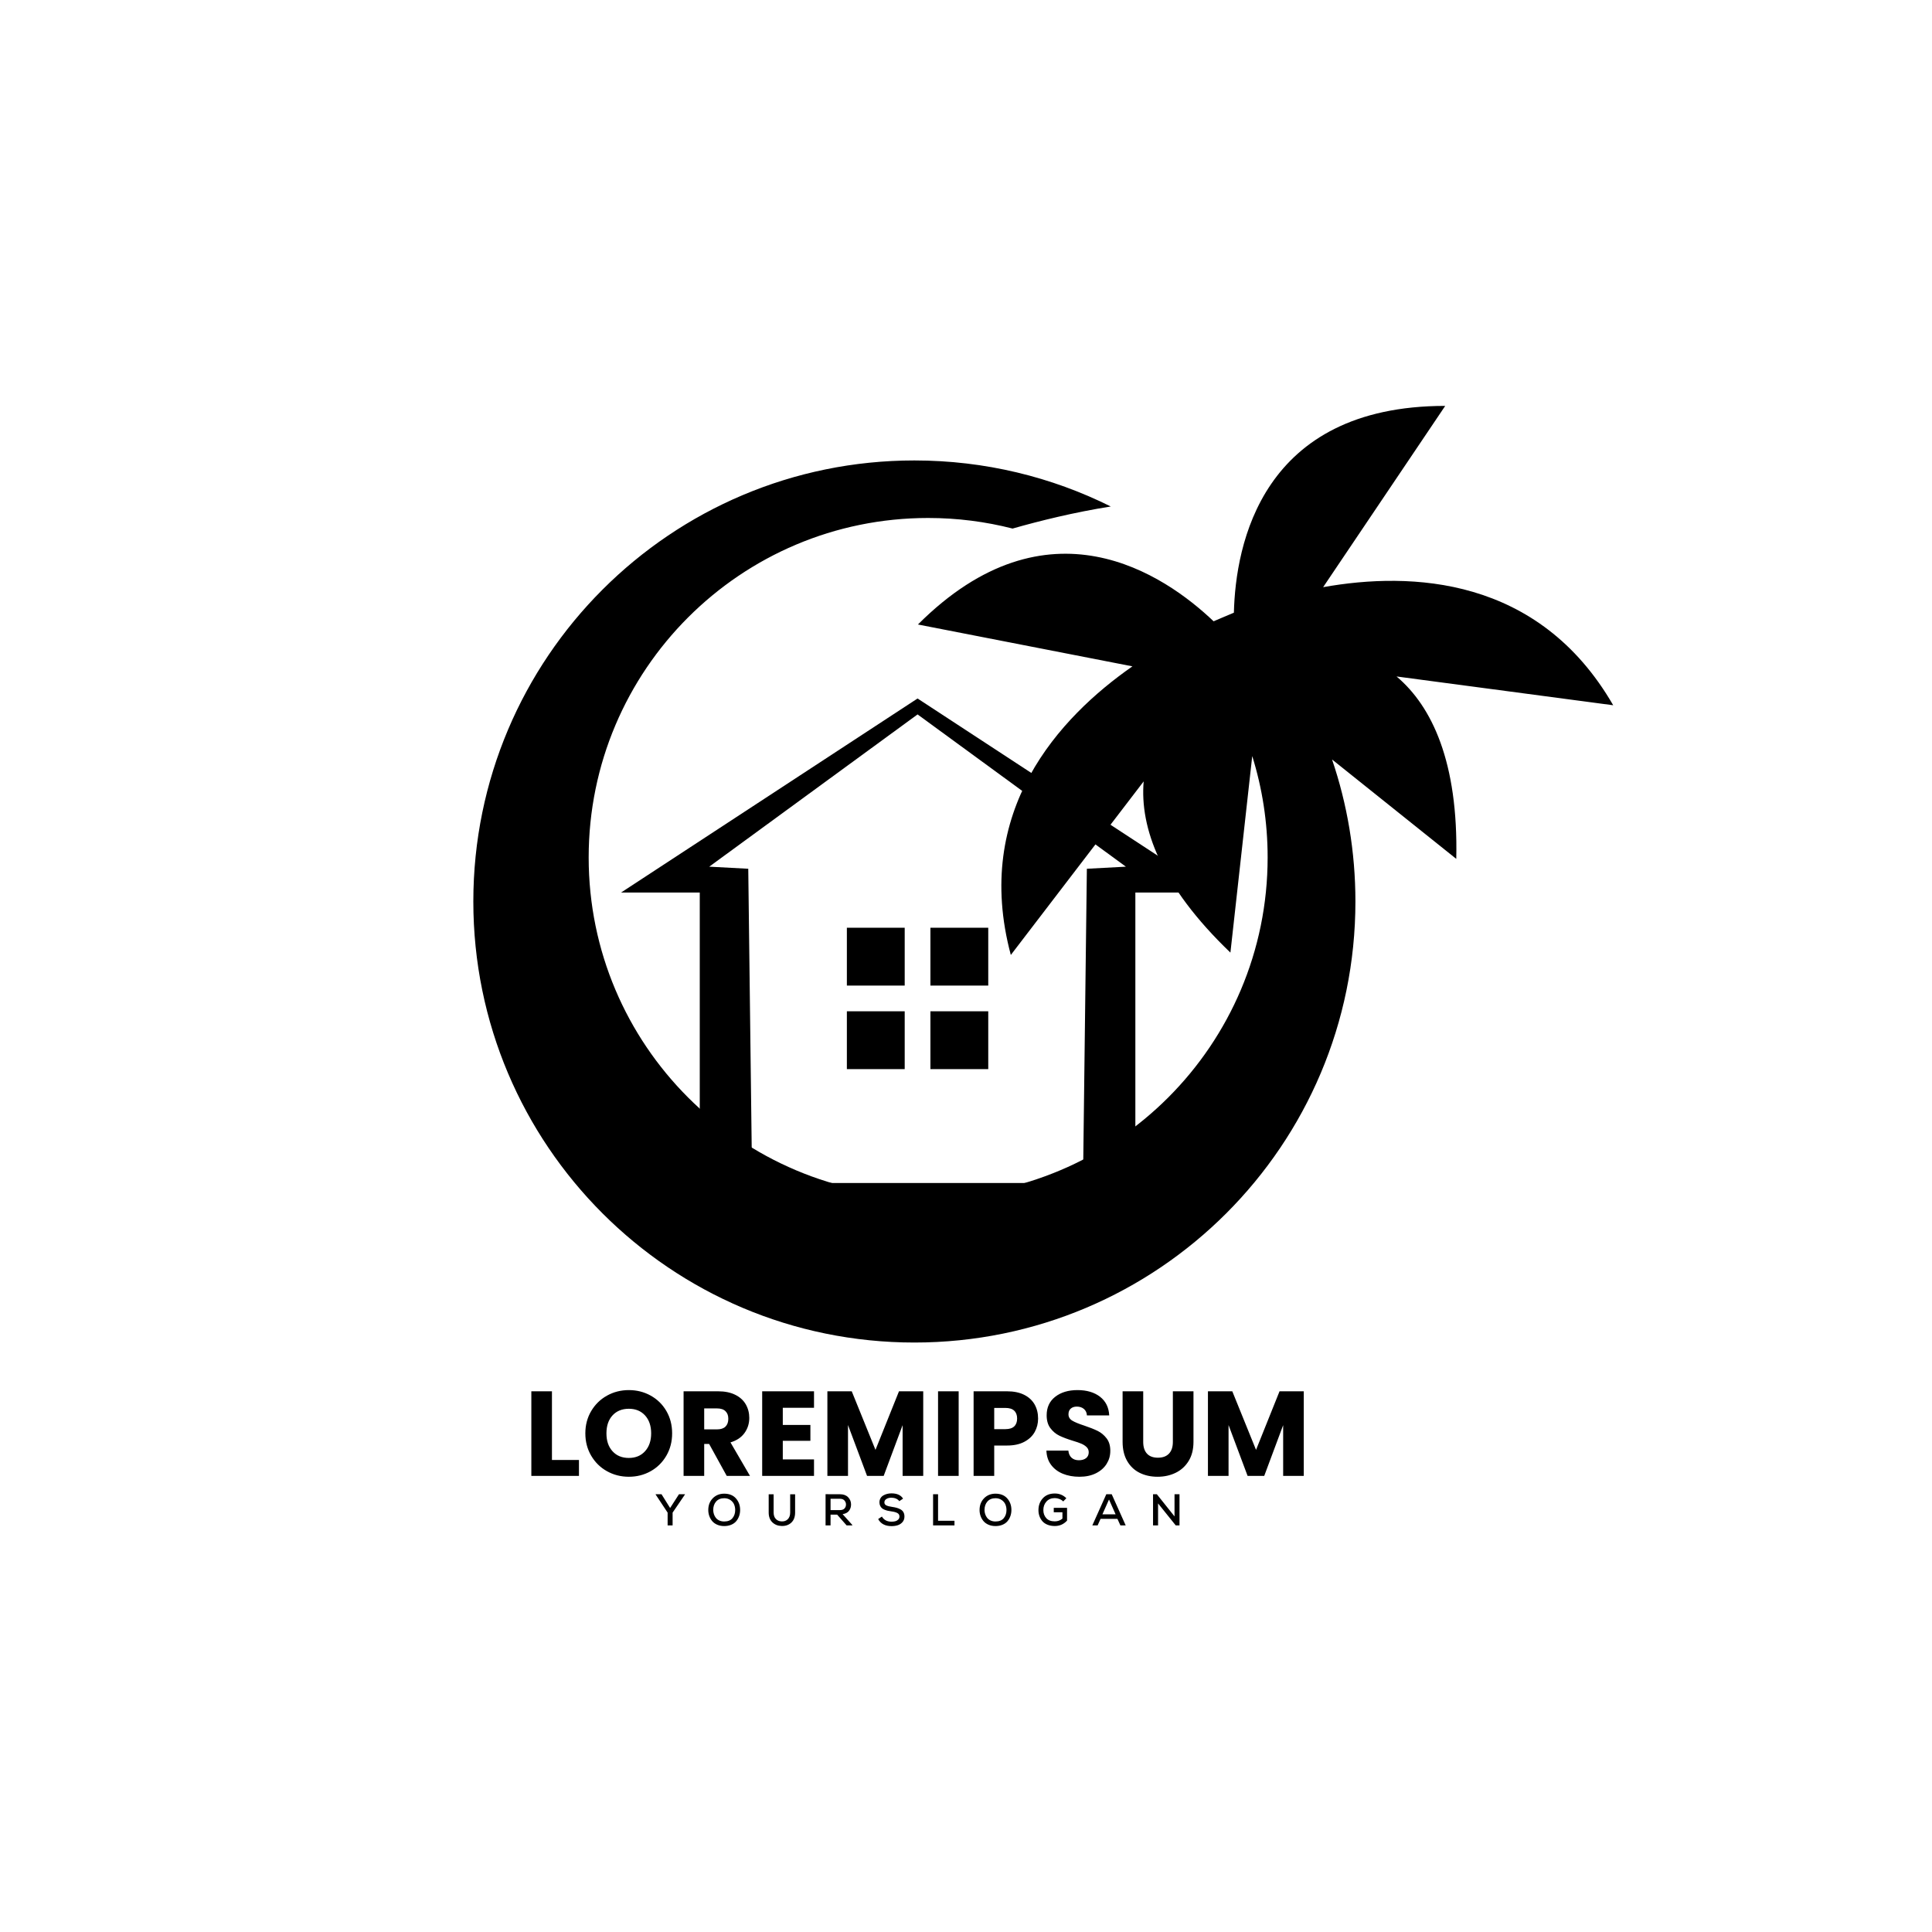 <?xml version="1.0" encoding="UTF-8"?>
<svg id="a" data-name="Layer 1" xmlns="http://www.w3.org/2000/svg" viewBox="0 0 4000 4000">
	<rect width="4000" height="4000" style="fill: #fff; stroke-width: 0px;"/>
	<path d="M1753.35,1920.79h119.74v119.75h-119.74v-119.75ZM1753.35,2093.76h119.74v119.74h-119.74v-119.74ZM1926.32,2093.76h119.75v119.74h-119.75v-119.74ZM1926.32,1920.79h119.75v119.75h-119.75v-119.75Z" style="fill-rule: evenodd; stroke-width: 0px;"/>
	<path d="M1448.78,2537.86v-689.98h-162.9l613.81-401.72v32.96s.03-32.96.03-32.96l613.82,401.72h-162.9v689.98h-901.86ZM1899.71,1479.12l-431.34,315.24,80.82,4.32,8.03,650.59h684.98l8.04-650.59,80.81-4.32-431.34-315.24Z" style="fill-rule: evenodd; stroke-width: 0px;"/>
	<path d="M2512.63,1286.3c-101.63-96.74-342.97-262.51-612.13,6.65l444.09,86.65c-151.38,105.5-331.64,299.51-251.78,597.54l275.04-359.33c-8.1,95.66,34.93,215.9,179.6,354.46l45.18-406.89c20.71,66.28,31.88,136.78,31.88,209.9,0,388.18-314.68,702.86-702.86,702.86s-702.86-314.68-702.86-702.86,314.68-702.86,702.86-702.86c60.34,0,118.91,7.6,174.79,21.91,55.94-15.95,127.43-33.66,203.3-45.71-122.45-61-260.53-95.31-406.62-95.31-504.31,0-913.13,408.82-913.13,913.13s408.82,913.13,913.13,913.13,913.13-408.83,913.13-913.13c0-102.87-17.01-201.76-48.38-294.03l257.19,205.78c4.33-200.25-50.27-315.72-123.63-377.64l448.56,59.6c-154.27-267.2-418.91-276.93-600.56-244.49l252.75-375.29c-380.64,0-434.08,287.86-437.54,428.14-17.86,7.34-22.88,9.81-42.02,17.81" style="fill-rule: evenodd; stroke-width: 0px;"/>
	<path d="M2699.32,2880.51v175.19h-42.68v-105.07l-39.18,105.07h-34.44l-39.44-105.32v105.32h-42.67v-175.19h50.41l49.16,121.29,48.67-121.29h50.17ZM2366.9,2880.51v104.81c0,10.49,2.58,18.55,7.73,24.21,5.16,5.65,12.73,8.48,22.72,8.48s17.63-2.83,22.95-8.48c5.32-5.66,7.99-13.73,7.99-24.21v-104.81h42.68v104.56c0,15.64-3.33,28.87-9.98,39.68-6.66,10.82-15.6,18.97-26.83,24.46-11.23,5.49-23.75,8.24-37.56,8.24s-26.16-2.71-37.06-8.11c-10.9-5.41-19.51-13.56-25.83-24.46-6.32-10.9-9.48-24.17-9.48-39.81v-104.56h42.68ZM2234.88,3057.46c-12.81,0-24.29-2.08-34.44-6.24-10.15-4.16-18.26-10.32-24.34-18.47-6.07-8.15-9.27-17.97-9.61-29.45h45.42c.67,6.49,2.92,11.44,6.74,14.85,3.83,3.41,8.81,5.12,14.97,5.12s11.31-1.46,14.98-4.37c3.66-2.92,5.49-6.95,5.49-12.11,0-4.32-1.46-7.9-4.37-10.73-2.91-2.83-6.49-5.16-10.73-6.99-4.24-1.83-10.27-3.91-18.09-6.24-11.32-3.49-20.55-6.99-27.7-10.48-7.15-3.49-13.31-8.65-18.46-15.47-5.16-6.82-7.74-15.72-7.74-26.7,0-16.31,5.9-29.07,17.72-38.31,11.81-9.24,27.2-13.85,46.17-13.85s34.86,4.61,46.67,13.85c11.81,9.23,18.13,22.09,18.97,38.56h-46.17c-.34-5.66-2.41-10.11-6.24-13.36-3.83-3.24-8.74-4.87-14.73-4.87-5.16,0-9.32,1.37-12.48,4.12-3.16,2.75-4.74,6.69-4.74,11.85,0,5.66,2.67,10.07,7.99,13.23,5.32,3.16,13.64,6.57,24.95,10.23,11.31,3.83,20.51,7.49,27.58,10.98,7.07,3.5,13.18,8.57,18.34,15.23,5.16,6.65,7.74,15.22,7.74,25.71s-2.54,19.05-7.61,27.2c-5.07,8.15-12.44,14.64-22.09,19.47-9.65,4.82-21.04,7.24-34.19,7.24ZM2081.64,2958.88c8.15,0,14.23-1.91,18.22-5.74,4-3.83,5.99-9.24,5.99-16.22s-1.99-12.4-5.99-16.22c-3.99-3.82-10.07-5.74-18.22-5.74h-23.21v43.92h23.21ZM2149.27,2936.91c0,10.15-2.32,19.42-6.98,27.83-4.66,8.4-11.82,15.18-21.47,20.34-9.65,5.16-21.63,7.74-35.93,7.74h-26.46v62.89h-42.68v-175.19h69.13c13.98,0,25.79,2.41,35.44,7.24,9.65,4.82,16.89,11.48,21.71,19.96,4.82,8.49,7.23,18.22,7.23,29.2ZM1984.81,2880.51v175.19h-42.68v-175.19h42.68ZM1911.44,2880.51v175.19h-42.68v-105.07l-39.18,105.07h-34.44l-39.44-105.32v105.32h-42.68v-175.19h50.41l49.16,121.29,48.67-121.29h50.16ZM1620.69,2914.7v35.44h57.15v32.94h-57.15v38.43h64.64v34.19h-107.31v-175.19h107.31v34.19h-64.64ZM1457.97,2959.38h26.46c7.82,0,13.69-1.92,17.59-5.75,3.91-3.83,5.87-9.23,5.87-16.22s-1.96-11.9-5.87-15.72c-3.91-3.83-9.77-5.74-17.59-5.74h-26.46v43.43ZM1504.64,3055.71l-36.44-66.14h-10.23v66.14h-42.68v-175.19h71.63c13.81,0,25.58,2.41,35.31,7.24,9.73,4.82,17.01,11.44,21.84,19.84,4.82,8.41,7.24,17.77,7.24,28.08,0,11.64-3.28,22.04-9.86,31.19-6.58,9.15-16.27,15.64-29.08,19.47l40.43,69.38h-48.17ZM1301.99,3018.52c13.98,0,25.16-4.66,33.57-13.97,8.4-9.32,12.6-21.63,12.6-36.94s-4.2-27.83-12.6-37.06c-8.4-9.23-19.59-13.85-33.57-13.85s-25.41,4.58-33.82,13.73c-8.4,9.15-12.6,21.54-12.6,37.19s4.21,27.83,12.6,37.06c8.41,9.24,19.67,13.85,33.82,13.85ZM1301.99,3057.46c-16.47,0-31.57-3.83-45.3-11.48-13.73-7.65-24.62-18.35-32.69-32.07-8.07-13.72-12.11-29.16-12.11-46.29s4.04-32.53,12.11-46.17c8.07-13.65,18.97-24.29,32.69-31.94,13.72-7.66,28.83-11.49,45.3-11.49s31.57,3.83,45.3,11.49c13.72,7.65,24.54,18.3,32.44,31.94,7.9,13.64,11.85,29.03,11.85,46.17s-3.99,32.57-11.98,46.29c-7.99,13.72-18.8,24.42-32.44,32.07-13.65,7.65-28.7,11.48-45.18,11.48ZM2395.17,3093.69h-7.92v64.47h10.4v-45.5l36.57,45.5h7.82v-64.47h-10.31v45.87l-36.56-45.87ZM2309.71,3135.23h-27.26l13.63-30.67,13.63,30.67ZM2319.66,3158.16h10.96l-28.92-64.47h-11.24l-28.92,64.47h10.96l6.08-13.54h34.9l6.17,13.54ZM2207.76,3101.89c-6.57-6.51-14.52-9.76-23.86-9.76-10.56,0-18.85,3.3-24.86,9.9-6.02,6.6-9.03,14.78-9.03,24.55,0,4.42.68,8.55,2.03,12.38,1.35,3.84,3.35,7.31,5.99,10.41,2.64,3.1,6.19,5.56,10.64,7.37,4.45,1.81,9.53,2.72,15.24,2.72,10.07,0,18.51-3.75,25.33-11.23v-26.43h-27.54v9.21h17.96v13.08c-4.55,3.8-9.79,5.71-15.75,5.71-7.86,0-13.78-2.24-17.77-6.72-3.99-4.48-5.99-9.98-5.99-16.48-.06-7.06,2.06-12.99,6.35-17.78,4.3-4.78,10.1-7.18,17.4-7.18,3.07,0,6.19.6,9.35,1.8,3.16,1.2,5.85,2.9,8.05,5.11l6.45-6.63ZM2038.31,3126.39c0-7.24,2.01-13.13,6.03-17.68,4.02-4.54,9.65-6.81,16.9-6.81,4.97.06,9.23,1.34,12.75,3.82,3.53,2.49,6.05,5.51,7.56,9.07,1.5,3.56,2.25,7.43,2.25,11.6,0,6.76-1.9,12.39-5.71,16.91-3.8,4.51-9.48,6.77-17.04,6.77-3.81,0-7.2-.69-10.18-2.07-2.98-1.38-5.36-3.22-7.14-5.52-1.78-2.31-3.11-4.82-4.01-7.56-.89-2.73-1.36-5.58-1.43-8.52ZM2061.24,3092.49c-9.7,0-17.65,3.18-23.85,9.53-6.2,6.35-9.3,14.44-9.3,24.27,0,4.36.69,8.49,2.07,12.39,1.38,3.9,3.38,7.41,5.99,10.55,2.61,3.13,6.06,5.63,10.36,7.51,4.3,1.87,9.15,2.81,14.55,2.81s10.25-.91,14.55-2.72c4.3-1.81,7.75-4.28,10.36-7.42,2.61-3.13,4.6-6.68,5.98-10.64,1.38-3.96,2.07-8.15,2.07-12.57,0-9.34-2.85-17.27-8.56-23.81-5.71-6.54-13.79-9.84-24.22-9.9ZM1931.85,3093.69v64.47h44.3v-9.58h-33.99v-54.89h-10.31ZM1869.69,3102.72c-4.54-7.25-12.56-10.87-24.04-10.87-3.07,0-6.01.35-8.84,1.06-2.82.71-5.46,1.77-7.92,3.18-2.46,1.41-4.42,3.34-5.89,5.8-1.47,2.46-2.21,5.28-2.21,8.48,0,2.64.47,4.98,1.43,7.05.95,2.06,2.15,3.73,3.59,5.02,1.44,1.29,3.33,2.39,5.66,3.32,2.33.92,4.56,1.63,6.67,2.12,2.12.49,4.65.93,7.6,1.3,5.16.67,9.19,1.8,12.11,3.36,2.92,1.56,4.38,3.97,4.38,7.23,0,2.52-.84,4.62-2.53,6.31-1.69,1.69-3.7,2.85-6.03,3.46-2.34.61-4.91.92-7.73.92-9.21,0-15.9-3.52-20.08-10.59l-7.73,5.15c5.28,9.77,14.52,14.65,27.72,14.65,4.79,0,9.1-.63,12.94-1.89,3.84-1.26,7.09-3.42,9.76-6.49,2.68-3.07,4.01-6.91,4.01-11.51,0-3.43-.69-6.4-2.07-8.89-1.38-2.49-3.39-4.45-6.03-5.9-2.64-1.44-5.31-2.53-8.01-3.27-2.7-.74-5.96-1.38-9.76-1.93-5.1-.74-8.98-1.75-11.65-3.04-2.67-1.29-4-3.34-4-6.18,0-3,1.38-5.39,4.14-7.13,2.76-1.75,6.35-2.63,10.78-2.63,3.37.06,6.49.72,9.34,1.98,2.86,1.26,5.05,3,6.59,5.2l7.83-5.24ZM1739.28,3103.09c3.99,0,7.03,1.18,9.12,3.55,2.09,2.36,3.13,5.14,3.13,8.33s-1.04,5.99-3.13,8.2c-2.09,2.21-5.16,3.32-9.21,3.32h-19.61v-23.4h19.7ZM1763.78,3156.32l-19.25-21.46c5.96-.86,10.36-3.15,13.22-6.86,2.86-3.72,4.28-8.12,4.28-13.21,0-5.77-2.01-10.73-6.03-14.88-4.02-4.14-9.6-6.22-16.72-6.22-3.31,0-8.31-.02-15.01-.05-6.69-.03-11.7-.05-15.01-.05v64.56h10.31v-22.28h13.63l19.61,22.28h12.07l-1.1-1.84ZM1635.96,3093.79v37.67c0,6.02-1.66,10.67-4.97,13.95-3.31,3.28-7.61,4.78-12.89,4.47-4.91-.19-8.87-1.88-11.88-5.07-3.01-3.19-4.52-7.65-4.52-13.35v-37.67h-10.22v37.67c0,8.72,2.54,15.51,7.6,20.35,5.06,4.85,11.4,7.37,19.02,7.55,8.17.31,14.89-1.98,20.17-6.86,5.28-4.88,7.92-11.9,7.92-21.04v-37.67h-10.23ZM1476.64,3126.39c0-7.24,2.01-13.13,6.03-17.68,4.02-4.54,9.65-6.81,16.9-6.81,4.97.06,9.23,1.34,12.76,3.82,3.53,2.49,6.05,5.51,7.55,9.07,1.5,3.56,2.25,7.43,2.25,11.6,0,6.76-1.9,12.39-5.71,16.91-3.8,4.51-9.48,6.77-17.04,6.77-3.81,0-7.2-.69-10.17-2.07-2.98-1.38-5.36-3.22-7.14-5.52-1.78-2.31-3.12-4.82-4.01-7.56-.89-2.73-1.36-5.58-1.43-8.52ZM1499.57,3092.49c-9.7,0-17.65,3.18-23.85,9.53-6.2,6.35-9.3,14.44-9.3,24.27,0,4.36.69,8.49,2.07,12.39,1.38,3.9,3.38,7.41,5.99,10.55,2.61,3.13,6.06,5.63,10.36,7.51,4.3,1.87,9.15,2.81,14.55,2.81s10.25-.91,14.55-2.72c4.3-1.81,7.75-4.28,10.37-7.42,2.61-3.13,4.6-6.68,5.98-10.64,1.39-3.96,2.07-8.15,2.07-12.57,0-9.34-2.85-17.27-8.56-23.81-5.71-6.54-13.78-9.84-24.22-9.9ZM1369.63,3093.69h-12.25v.46l24.86,37.57v26.43h10.32v-26.43l25.6-37.57v-.46h-12.43l-18.33,28.46-17.77-28.46ZM1142.77,3022.77h55.9v32.94h-98.58v-175.19h42.67v142.25Z" style="fill-rule: evenodd; stroke-width: 0px;"/>
</svg>
